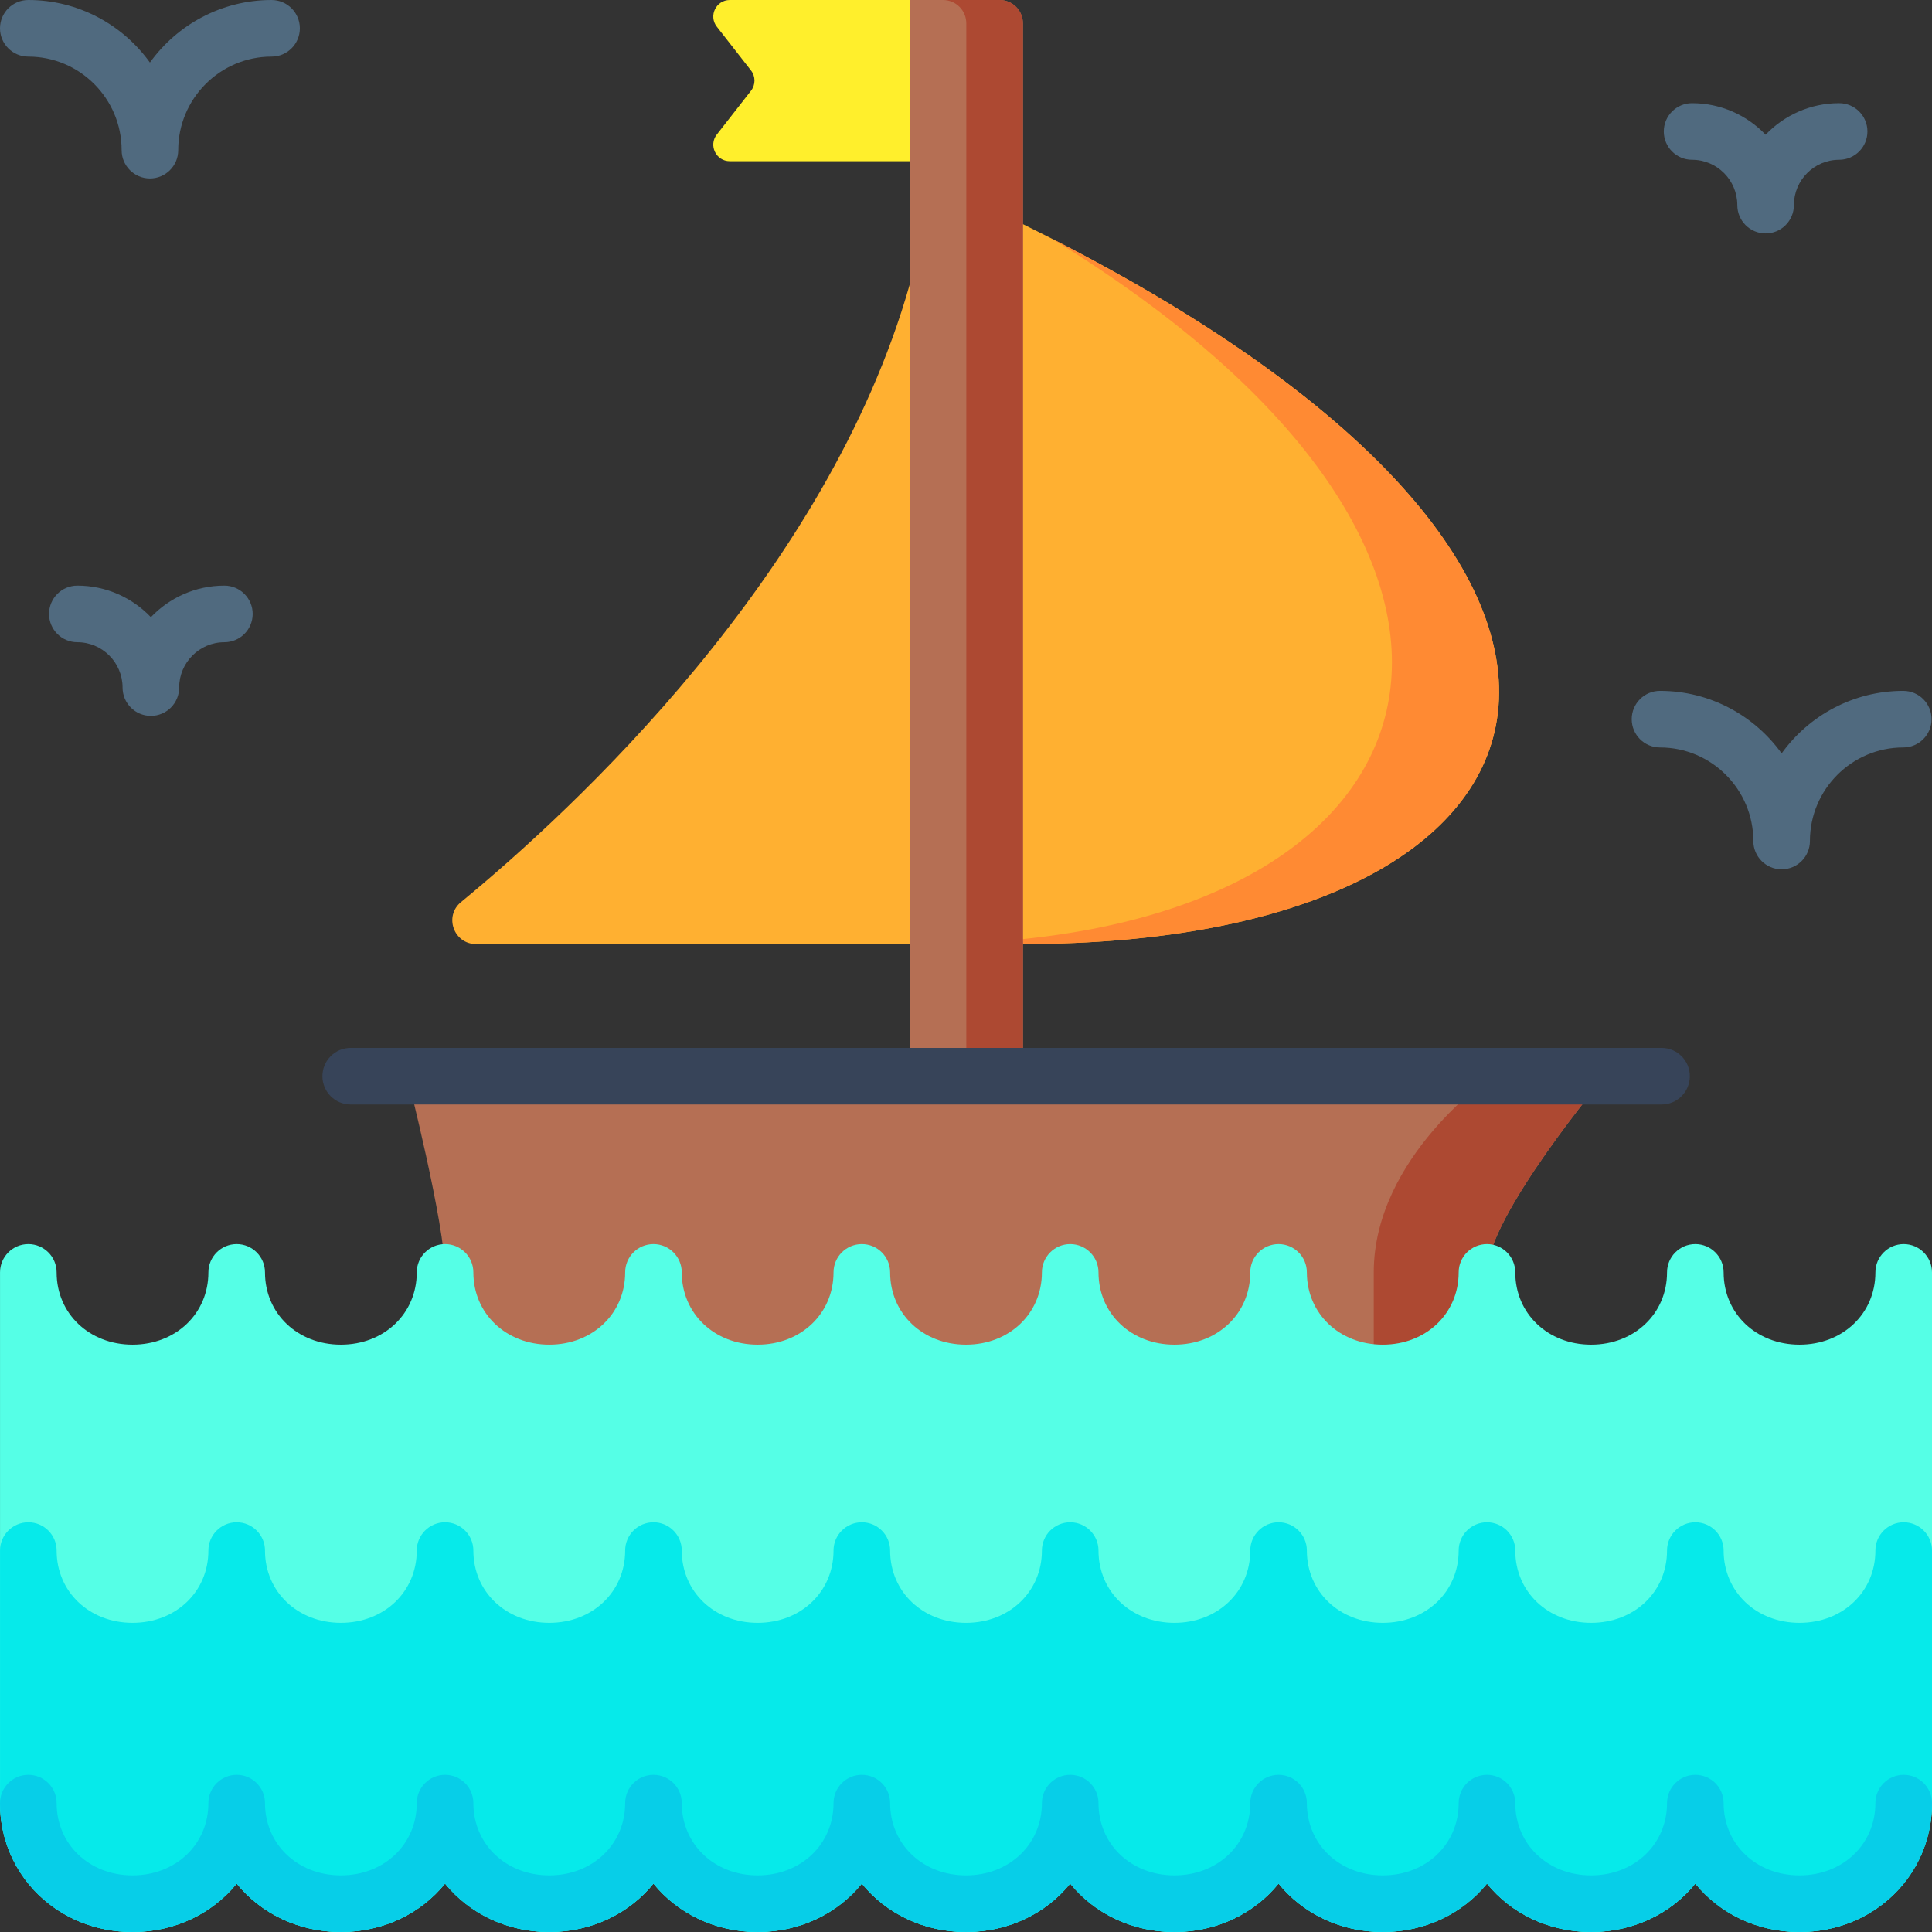 <svg id="Layer_1" enable-background="new 0 0 512.001 512.001" height="512" viewBox="0 0 512.001 512.001" width="512" xmlns="http://www.w3.org/2000/svg"><rect x="0" y="0" width="512.001" height="512.001" fill="#333333" stroke="none"/><g><path d="m241.08 75.4 15.553 174.785h-130.486c-5.89 0-8.528-7.376-3.98-11.119 29.637-24.395 97.059-86.627 118.913-163.666z" fill="#ffb031"/><path d="m271.08 250.18-.12-1.3-16.88-189.48h17c2.59 1.28 5.14 2.56 7.65 3.84 176.41 90.03 140.82 186.94-7.65 186.94z" fill="#ffb031"/><path d="m271.08 250.18-.12-1.3c117.1-11.93 140.46-104.34 7.77-185.64 176.41 90.03 140.82 186.94-7.65 186.94z" fill="#ff8a33"/><path d="m193.41 42.718h67.67l-20.001-42.718h-47.67c-3.644 0-5.69 4.194-3.448 7.066l9.058 11.601c1.235 1.582 1.235 3.802 0 5.384l-9.058 11.601c-2.241 2.872-.195 7.066 3.449 7.066z" fill="#ffef2c"/><g><path d="m425.32 285.2s-31.26 37.26-31.26 52v24.25c0 19.75-16.01 35.75-35.76 35.75h-204.6c-19.75 0-35.76-16-35.76-35.75v-24.25c0-12.74-10-52-10-52z" fill="#b56f54"/><path d="m425.32 285.2s-31.26 37.26-31.26 52v24.25c0 19.75-16.01 35.75-35.76 35.75h-30c19.75 0 35.76-16 35.76-35.75v-24.25c0-30.594 31.26-52 31.26-52z" fill="#ad4932"/><path d="m271.08 6.18v279.02h-30v-285.2h23.83c3.41 0 6.17 2.77 6.17 6.18z" fill="#b56f54"/><path d="m271.08 6.18v279.02h-15v-279.02c0-3.41-2.76-6.18-6.17-6.18h15c3.41 0 6.17 2.77 6.17 6.18z" fill="#ad4932"/><path d="m440.324 277.703h-347.38c-4.142 0-7.5 3.357-7.5 7.5s3.358 7.5 7.5 7.5h347.38c4.142 0 7.5-3.357 7.5-7.5s-3.358-7.5-7.5-7.5z" fill="#374459"/><g><g><g fill="#506a7f"><path d="m59.465 155.194c-7.654 0-14.569 3.213-19.485 8.357-4.916-5.144-11.83-8.357-19.485-8.357-4.141 0-7.498 3.358-7.498 7.5s3.357 7.5 7.498 7.5c6.609 0 11.987 5.392 11.987 12.02 0 4.142 3.357 7.5 7.498 7.5s7.498-3.358 7.498-7.5c0-6.628 5.377-12.02 11.986-12.02 4.141 0 7.498-3.358 7.498-7.5s-3.356-7.5-7.497-7.5z"/><path d="m71.965 0c-13.258 0-25.012 6.544-32.233 16.569-7.222-10.025-18.975-16.569-32.234-16.569-4.141 0-7.498 3.358-7.498 7.5s3.357 7.5 7.498 7.5c13.639 0 24.735 11.121 24.735 24.791 0 4.142 3.357 7.5 7.498 7.5s7.498-3.358 7.498-7.5c.001-13.67 11.097-24.791 24.736-24.791 4.141 0 7.498-3.358 7.498-7.5s-3.357-7.5-7.498-7.5z"/><path d="m504.387 183.087c-13.258 0-25.012 6.544-32.234 16.569-7.221-10.025-18.975-16.569-32.234-16.569-4.141 0-7.498 3.358-7.498 7.5s3.357 7.5 7.498 7.5c13.639 0 24.735 11.121 24.735 24.791 0 4.142 3.357 7.5 7.498 7.5s7.498-3.358 7.498-7.5c0-13.67 11.096-24.791 24.735-24.791 4.141 0 7.498-3.358 7.498-7.5s-3.354-7.5-7.496-7.5z"/><path d="m448.421 42.339c6.609 0 11.987 5.392 11.987 12.02 0 4.142 3.357 7.5 7.498 7.5s7.498-3.358 7.498-7.5c0-6.628 5.377-12.02 11.987-12.02 4.141 0 7.498-3.358 7.498-7.5s-3.357-7.5-7.498-7.5c-7.654 0-14.569 3.213-19.485 8.357-4.916-5.144-11.83-8.357-19.485-8.357-4.141 0-7.498 3.358-7.498 7.5s3.357 7.5 7.498 7.5z"/></g></g></g><g><g><g><path d="m512.001 337.2v140.65c0 19.15-15.42 34.15-35.11 34.15-11.32 0-21.23-4.96-27.61-12.82-6.38 7.86-16.29 12.82-27.61 12.82-11.33 0-21.24-4.96-27.61-12.82-6.38 7.86-16.29 12.82-27.62 12.82-11.32 0-21.23-4.96-27.61-12.82-6.38 7.86-16.29 12.82-27.61 12.82s-21.23-4.96-27.61-12.82c-6.38 7.86-16.29 12.82-27.61 12.82s-21.23-4.96-27.61-12.82c-6.38 7.86-16.29 12.82-27.61 12.82s-21.23-4.96-27.61-12.82c-6.38 7.86-16.29 12.82-27.61 12.82-11.33 0-21.24-4.96-27.62-12.82-6.37 7.86-16.28 12.82-27.61 12.82-11.32 0-21.23-4.96-27.61-12.82-6.38 7.86-16.29 12.82-27.61 12.82-19.69 0-35.11-15-35.11-34.15v-140.65c0-4.14 3.36-7.5 7.5-7.5s7.5 3.36 7.5 7.5c0 10.92 8.65 19.15 20.11 19.15 11.47 0 20.11-8.23 20.11-19.15 0-4.14 3.36-7.5 7.5-7.5s7.5 3.36 7.5 7.5c0 10.92 8.65 19.15 20.11 19.15 11.47 0 20.11-8.23 20.11-19.15 0-4.14 3.36-7.5 7.5-7.5 4.15 0 7.5 3.36 7.5 7.5 0 10.92 8.65 19.15 20.12 19.15 11.46 0 20.11-8.23 20.11-19.15 0-4.14 3.35-7.5 7.5-7.5 4.14 0 7.5 3.36 7.5 7.5 0 10.92 8.64 19.15 20.11 19.15 11.46 0 20.11-8.23 20.11-19.15 0-4.14 3.36-7.5 7.5-7.5s7.5 3.36 7.5 7.5c0 10.92 8.64 19.15 20.11 19.15s20.11-8.23 20.11-19.15c0-4.14 3.36-7.5 7.5-7.5s7.5 3.36 7.5 7.5c0 10.92 8.65 19.15 20.11 19.15 11.47 0 20.11-8.23 20.11-19.15 0-4.14 3.36-7.5 7.5-7.5 4.15 0 7.5 3.36 7.5 7.5 0 10.92 8.65 19.15 20.11 19.15 11.47 0 20.12-8.23 20.12-19.15 0-4.14 3.35-7.5 7.5-7.5 4.14 0 7.5 3.36 7.5 7.5 0 10.92 8.64 19.15 20.11 19.15 11.46 0 20.11-8.23 20.11-19.15 0-4.14 3.36-7.5 7.5-7.5s7.5 3.36 7.5 7.5c0 10.92 8.64 19.15 20.11 19.15 11.46 0 20.11-8.23 20.11-19.15 0-4.14 3.36-7.5 7.5-7.5s7.5 3.36 7.5 7.5z" fill="#55ffe6"/><path d="m512.001 410.92v66.93c0 19.15-15.42 34.15-35.11 34.15-11.32 0-21.23-4.96-27.61-12.82-6.38 7.86-16.29 12.82-27.61 12.82-11.33 0-21.24-4.96-27.61-12.82-6.38 7.86-16.29 12.82-27.62 12.82-11.32 0-21.23-4.96-27.61-12.82-6.38 7.86-16.29 12.82-27.61 12.82s-21.23-4.96-27.61-12.82c-6.38 7.86-16.29 12.82-27.61 12.82s-21.23-4.96-27.61-12.82c-6.38 7.86-16.29 12.82-27.61 12.82s-21.23-4.96-27.61-12.82c-6.38 7.86-16.29 12.82-27.61 12.82-11.33 0-21.24-4.96-27.62-12.82-6.37 7.86-16.28 12.82-27.61 12.82-11.32 0-21.23-4.96-27.61-12.82-6.38 7.86-16.29 12.82-27.61 12.82-19.69 0-35.11-15-35.11-34.15v-66.93c0-4.14 3.36-7.5 7.5-7.5s7.5 3.36 7.5 7.5c0 10.92 8.65 19.15 20.11 19.15 11.47 0 20.11-8.23 20.11-19.15 0-4.14 3.36-7.5 7.5-7.5s7.5 3.36 7.5 7.5c0 10.92 8.65 19.15 20.11 19.15 11.47 0 20.11-8.23 20.11-19.15 0-4.14 3.36-7.5 7.5-7.5 4.15 0 7.5 3.36 7.5 7.5 0 10.92 8.65 19.15 20.12 19.15 11.46 0 20.11-8.23 20.11-19.15 0-4.14 3.35-7.5 7.5-7.5 4.14 0 7.5 3.36 7.5 7.5 0 10.92 8.64 19.15 20.11 19.15 11.46 0 20.11-8.23 20.11-19.15 0-4.14 3.36-7.5 7.5-7.5s7.5 3.36 7.5 7.5c0 10.92 8.64 19.15 20.11 19.15s20.11-8.23 20.11-19.15c0-4.14 3.36-7.5 7.5-7.5s7.5 3.36 7.5 7.5c0 10.92 8.65 19.15 20.11 19.15 11.47 0 20.11-8.23 20.11-19.15 0-4.14 3.36-7.5 7.5-7.5 4.15 0 7.5 3.36 7.5 7.5 0 10.92 8.65 19.15 20.11 19.15 11.47 0 20.12-8.23 20.12-19.15 0-4.14 3.35-7.5 7.5-7.5 4.14 0 7.5 3.36 7.5 7.5 0 10.92 8.64 19.15 20.11 19.15 11.46 0 20.11-8.23 20.11-19.15 0-4.14 3.36-7.5 7.5-7.5s7.5 3.36 7.5 7.5c0 10.92 8.64 19.15 20.11 19.15 11.46 0 20.11-8.23 20.11-19.15 0-4.14 3.36-7.5 7.5-7.5s7.5 3.36 7.5 7.5z" fill="#06eaea"/><path d="m512.001 477.85c0 19.15-15.42 34.15-35.11 34.15-11.32 0-21.23-4.96-27.61-12.82-6.38 7.86-16.29 12.82-27.61 12.82-11.33 0-21.24-4.96-27.61-12.82-6.38 7.86-16.29 12.82-27.62 12.82-11.32 0-21.23-4.96-27.61-12.82-6.38 7.86-16.29 12.82-27.61 12.82s-21.23-4.96-27.61-12.82c-6.38 7.86-16.29 12.82-27.61 12.82s-21.23-4.96-27.61-12.82c-6.38 7.86-16.29 12.82-27.61 12.82s-21.23-4.96-27.61-12.82c-6.38 7.86-16.29 12.82-27.61 12.82-11.33 0-21.24-4.96-27.62-12.82-6.37 7.86-16.28 12.82-27.61 12.82-11.32 0-21.23-4.96-27.61-12.82-6.38 7.86-16.29 12.82-27.61 12.82-19.69 0-35.11-15-35.11-34.15 0-4.14 3.36-7.5 7.5-7.5s7.5 3.36 7.5 7.5c0 10.92 8.65 19.15 20.11 19.15 11.47 0 20.11-8.23 20.11-19.15 0-4.14 3.36-7.5 7.5-7.5s7.5 3.36 7.5 7.5c0 10.92 8.65 19.15 20.11 19.15 11.47 0 20.11-8.23 20.11-19.15 0-4.14 3.36-7.5 7.5-7.5 4.15 0 7.5 3.36 7.5 7.5 0 10.92 8.65 19.15 20.12 19.15 11.46 0 20.11-8.23 20.11-19.15 0-4.14 3.35-7.5 7.5-7.5 4.14 0 7.5 3.36 7.5 7.5 0 10.92 8.64 19.15 20.11 19.15 11.46 0 20.11-8.23 20.11-19.15 0-4.14 3.36-7.5 7.5-7.5s7.5 3.36 7.5 7.5c0 10.92 8.64 19.15 20.11 19.15s20.11-8.23 20.11-19.15c0-4.14 3.36-7.5 7.5-7.5s7.5 3.36 7.5 7.5c0 10.92 8.65 19.15 20.11 19.15 11.47 0 20.11-8.23 20.11-19.15 0-4.14 3.36-7.5 7.5-7.5 4.15 0 7.5 3.36 7.5 7.5 0 10.92 8.65 19.15 20.11 19.15 11.47 0 20.12-8.23 20.12-19.15 0-4.14 3.35-7.5 7.5-7.5 4.14 0 7.5 3.36 7.5 7.5 0 10.92 8.64 19.15 20.11 19.15 11.46 0 20.11-8.23 20.11-19.15 0-4.14 3.36-7.5 7.5-7.5s7.5 3.36 7.5 7.5c0 10.92 8.64 19.15 20.11 19.15 11.46 0 20.11-8.23 20.11-19.15 0-4.14 3.36-7.5 7.5-7.5s7.5 3.36 7.5 7.5z" fill="#07cee8"/></g></g></g></g></g></svg>
